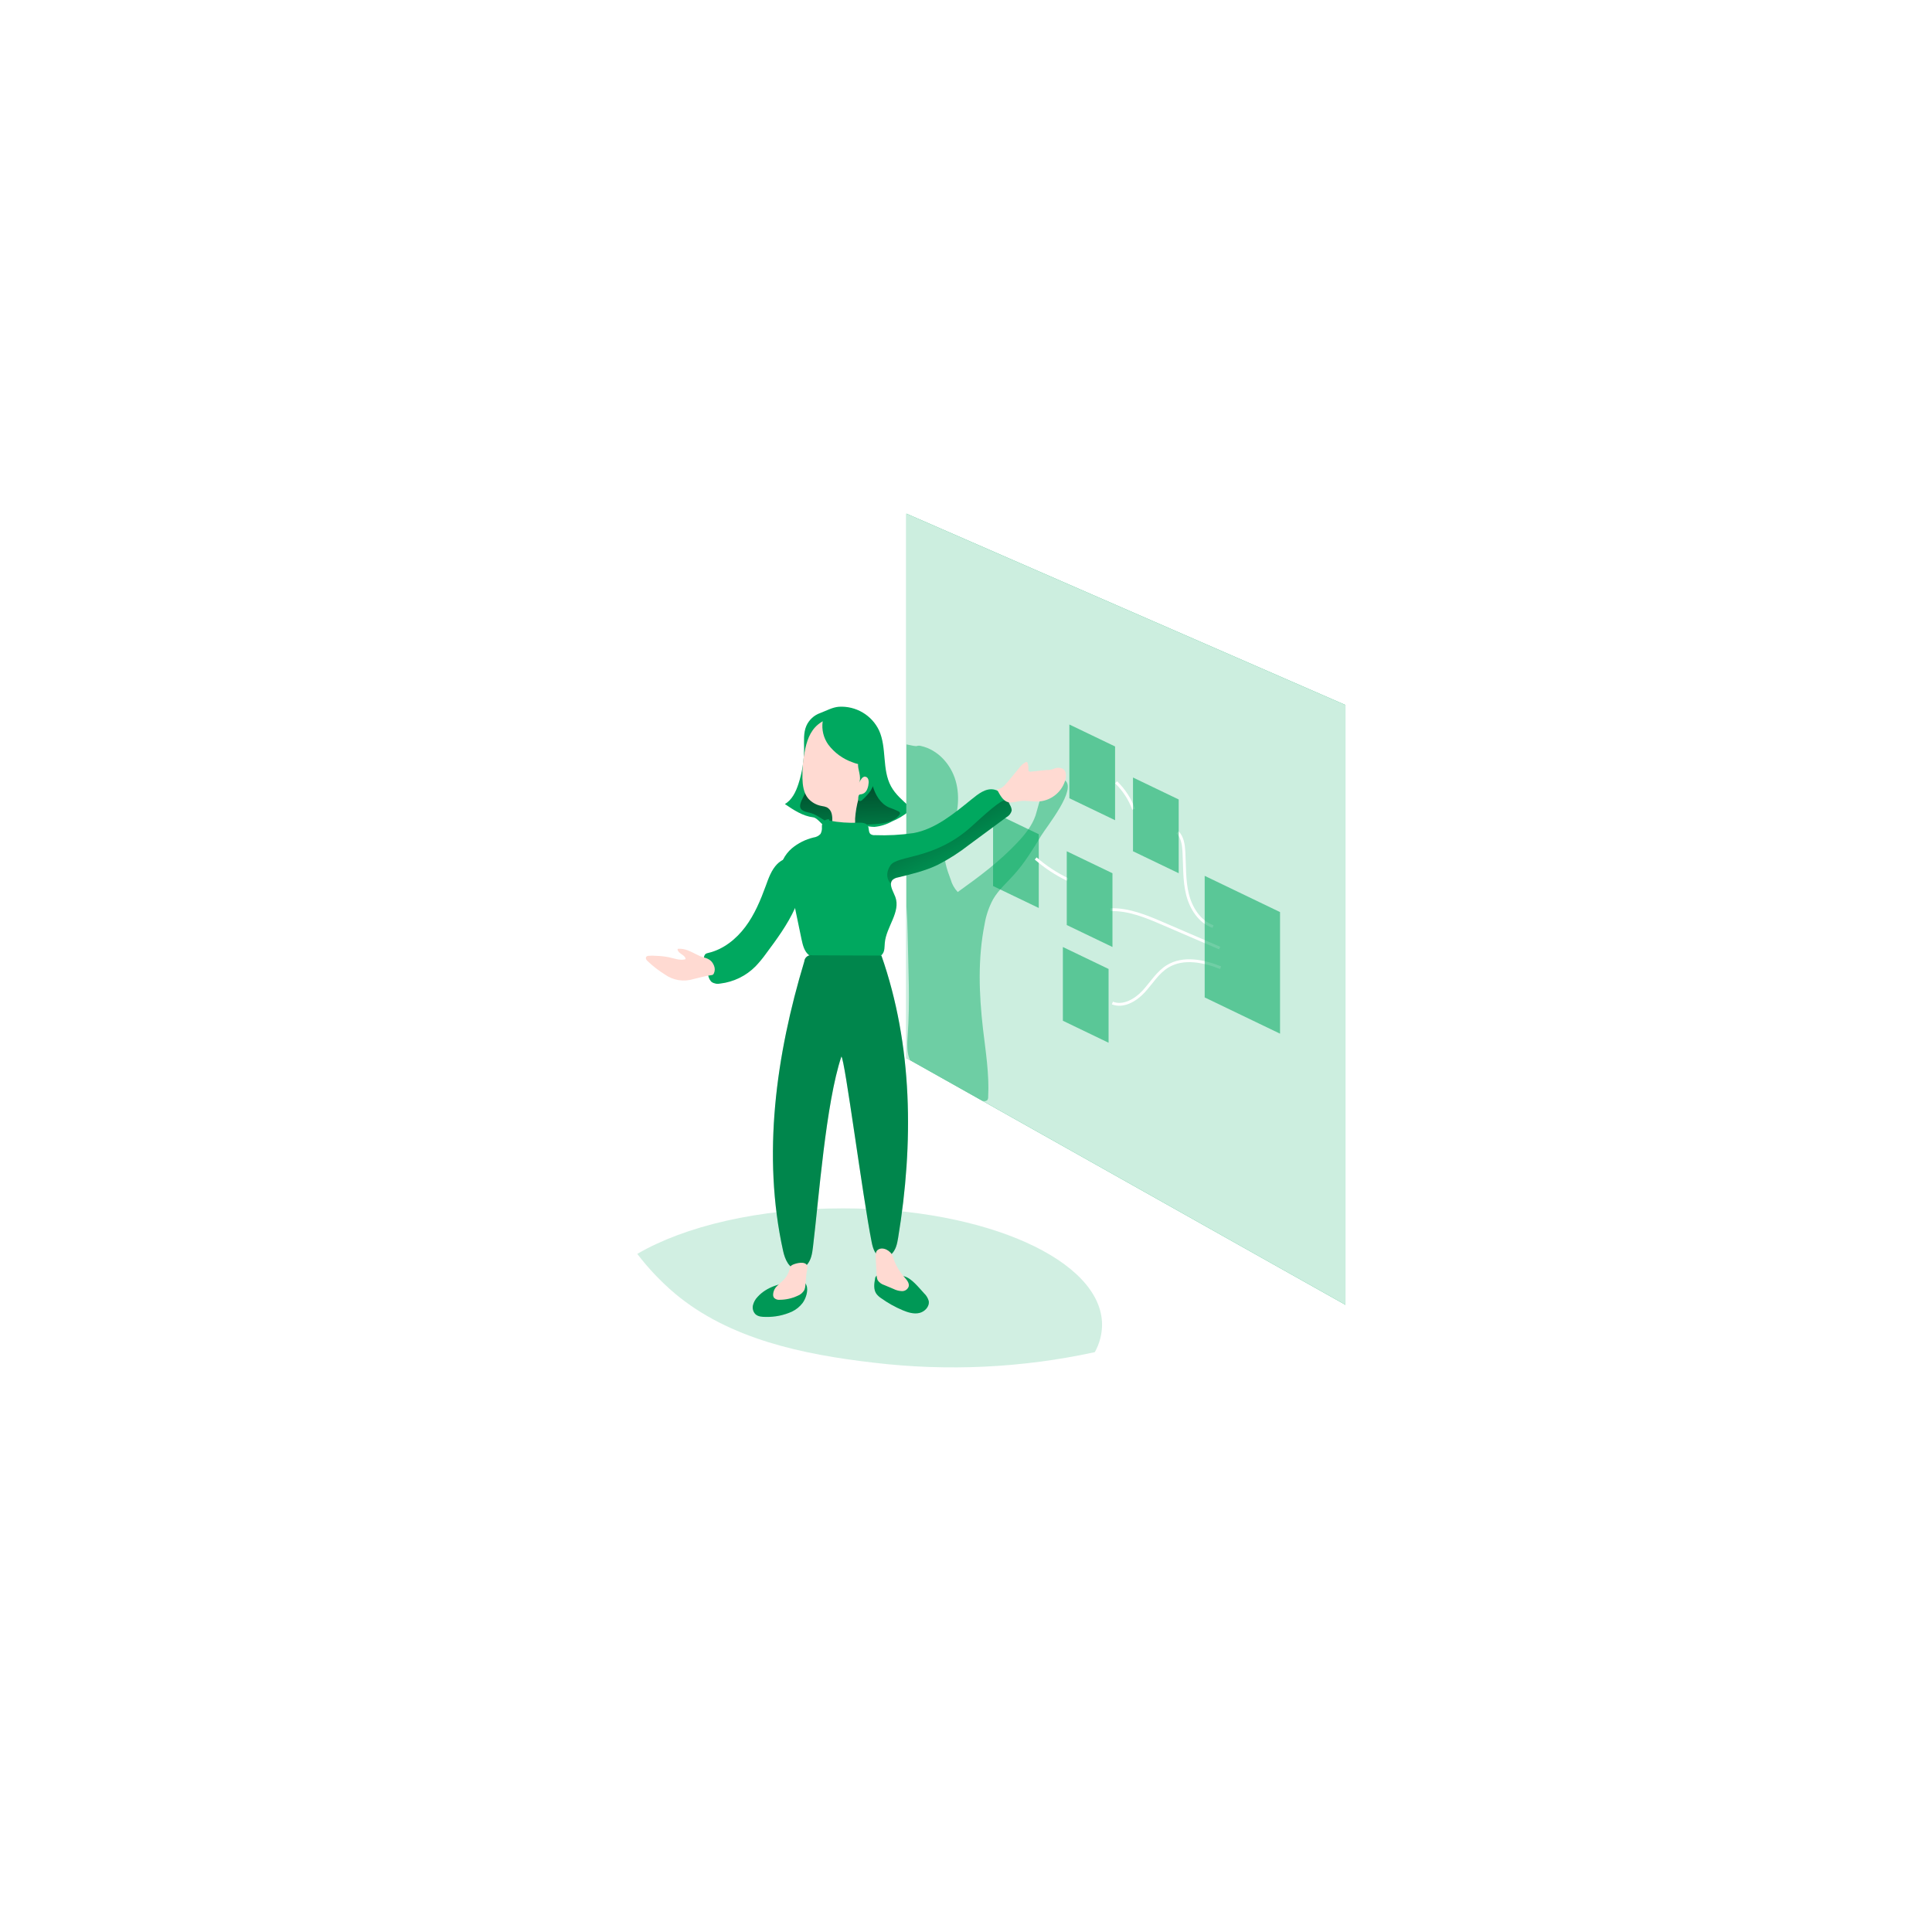 <svg width="219" height="219" viewBox="0 0 219 219" fill="none" xmlns="http://www.w3.org/2000/svg">
<g filter="url(#filter0_d_18356_427546)">
<circle cx="109.5" cy="109.5" r="75.5" fill="white"/>
</g>
<path opacity="0.18" d="M72.239 142.134C73.492 143.777 74.92 145.281 76.497 146.62C82.681 151.801 91.026 153.543 99.06 154.468C107.416 155.464 115.881 155.06 124.103 153.271C124.633 152.321 124.915 151.254 124.923 150.167C124.923 142.879 111.77 136.971 95.546 136.971C86.051 136.971 77.607 138.993 72.239 142.134Z" fill="#00A85F"/>
<path d="M95.1 80.113C96.042 80.059 96.978 80.286 97.789 80.766C98.6 81.246 99.248 81.956 99.649 82.806C100.541 84.785 99.962 87.224 101 89.132C101.49 90.031 102.29 90.714 103.053 91.399C103.119 91.448 103.169 91.516 103.197 91.593C103.237 91.736 103.122 91.879 103.013 91.973C102.438 92.446 101.795 92.831 101.106 93.115C100.493 93.457 99.815 93.667 99.116 93.732C98.692 93.724 98.271 93.663 97.862 93.552C97.168 93.389 96.755 94.218 96.061 94.043C95.318 93.89 94.563 93.794 93.804 93.758C93.231 93.721 92.743 92.716 92.175 92.647C90.991 92.504 89.955 91.813 88.969 91.142C89.778 90.671 90.213 89.76 90.506 88.857C90.927 87.566 91.143 86.217 91.146 84.859C91.146 84.003 91.06 83.08 91.398 82.289C91.546 81.95 91.763 81.645 92.035 81.392C92.306 81.141 92.628 80.947 92.978 80.824C93.675 80.564 94.349 80.17 95.1 80.113Z" fill="#00A85F"/>
<path d="M92.173 86.09C92.171 85.48 92.209 84.87 92.285 84.265C92.325 83.962 92.427 83.67 92.584 83.407C92.741 83.144 92.951 82.916 93.2 82.737C93.903 82.295 94.817 82.475 95.609 82.737C96.004 82.852 96.383 83.017 96.736 83.228C97.628 83.799 98.104 84.856 98.339 85.893C98.574 86.929 98.626 88 98.913 89.034C99.2 90.068 99.773 91.07 100.751 91.519C101.128 91.649 101.497 91.802 101.855 91.975C101.899 91.994 101.937 92.022 101.966 92.059C101.996 92.095 102.016 92.138 102.025 92.184C102.023 92.261 101.992 92.334 101.938 92.39C101.342 93.132 100.298 93.326 99.357 93.406C98.359 93.492 97.35 93.515 96.355 93.535C95.56 93.552 94.737 93.566 94 93.266C93.263 92.966 92.678 92.39 91.924 92.167C91.522 92.047 90.831 92.004 90.708 91.504C90.599 91.07 91.086 90.345 91.238 89.957C91.749 88.724 92.064 87.419 92.173 86.09Z" fill="url(#paint0_linear_18356_427546)"/>
<path d="M90.989 147.684C90.67 148.106 90.254 148.445 89.776 148.675C88.846 149.096 87.832 149.302 86.81 149.277C86.394 149.277 85.95 149.255 85.637 148.975C85.508 148.843 85.413 148.681 85.363 148.503C85.313 148.325 85.309 148.138 85.35 147.958C85.438 147.599 85.62 147.27 85.878 147.004C86.908 145.862 88.488 145.465 89.957 145.251C90.559 145.162 91.155 145.031 91.416 145.699C91.649 146.307 91.345 147.187 90.989 147.684Z" fill="#00A85F"/>
<path d="M90.989 147.684C90.67 148.106 90.254 148.445 89.776 148.675C88.846 149.096 87.832 149.302 86.81 149.277C86.394 149.277 85.95 149.255 85.637 148.975C85.508 148.843 85.413 148.681 85.363 148.503C85.313 148.325 85.309 148.138 85.35 147.958C85.438 147.599 85.62 147.27 85.878 147.004C86.908 145.862 88.488 145.465 89.957 145.251C90.559 145.162 91.155 145.031 91.416 145.699C91.649 146.307 91.345 147.187 90.989 147.684Z" fill="black" fill-opacity="0.1"/>
<path d="M104.735 146.589C104.993 146.827 105.18 147.131 105.275 147.468C105.389 148.097 104.827 148.693 104.202 148.833C103.577 148.973 102.926 148.773 102.332 148.525C101.465 148.161 100.643 147.701 99.88 147.154C99.672 147.02 99.488 146.851 99.338 146.654C99.005 146.172 99.083 145.529 99.192 144.955C99.192 144.889 99.208 144.824 99.239 144.766C99.269 144.707 99.314 144.657 99.368 144.619C99.422 144.582 99.485 144.557 99.55 144.549C99.616 144.54 99.683 144.547 99.745 144.57C100.319 144.601 100.915 144.65 101.5 144.653C101.83 144.615 102.162 144.622 102.49 144.673C103.342 144.898 104.145 145.955 104.735 146.589Z" fill="#00A85F"/>
<path d="M104.735 146.589C104.993 146.827 105.18 147.131 105.275 147.468C105.389 148.097 104.827 148.693 104.202 148.833C103.577 148.973 102.926 148.773 102.332 148.525C101.465 148.161 100.643 147.701 99.88 147.154C99.672 147.02 99.488 146.851 99.338 146.654C99.005 146.172 99.083 145.529 99.192 144.955C99.192 144.889 99.208 144.824 99.239 144.766C99.269 144.707 99.314 144.657 99.368 144.619C99.422 144.582 99.485 144.557 99.55 144.549C99.616 144.54 99.683 144.547 99.745 144.57C100.319 144.601 100.915 144.65 101.5 144.653C101.83 144.615 102.162 144.622 102.49 144.673C103.342 144.898 104.145 145.955 104.735 146.589Z" fill="black" fill-opacity="0.1"/>
<path d="M102.741 58.222V119.94L103.157 120.174L111.333 124.766L146.133 144.325L152.514 147.909V79.914L122.349 66.769L102.741 58.222Z" fill="#00A85F"/>
<path d="M102.741 58.222V119.94L103.157 120.174L111.333 124.766L146.133 144.325L152.514 147.909V79.914L122.349 66.769L102.741 58.222Z" fill="white" fill-opacity="0.8"/>
<path opacity="0.56" d="M121.216 90.484L126.399 92.974V84.615L121.216 82.125V90.484Z" fill="#00A85F"/>
<path opacity="0.56" d="M112.569 100.434L117.749 102.924V94.565L112.569 92.075V100.434Z" fill="#00A85F"/>
<path opacity="0.46" d="M102.887 105.859C102.947 109.697 103.174 113.543 102.887 117.37C102.821 118.31 102.772 119.369 103.157 120.174L111.333 124.769C111.424 124.815 111.526 124.834 111.628 124.824C111.729 124.815 111.826 124.777 111.907 124.715C111.984 124.607 112.022 124.476 112.013 124.344C112.148 121.754 111.726 119.172 111.422 116.596C110.972 112.664 110.828 108.654 111.606 104.773C111.77 103.774 112.099 102.809 112.581 101.918C113.2 100.861 114.144 100.039 114.964 99.125C116.154 97.794 117.089 96.269 118.018 94.733C118.667 93.668 122.111 89.433 120.709 88.45C118.52 86.899 117.732 91.426 117.379 92.448C116.98 93.608 116.192 94.587 115.351 95.481C113.344 97.626 110.963 99.402 108.563 101.115C108.183 100.711 107.908 100.221 107.76 99.687C107.335 98.545 106.899 97.329 107.12 96.124C107.283 95.464 107.517 94.823 107.817 94.213C108.563 92.417 108.867 90.383 108.325 88.501C107.783 86.62 106.303 84.983 104.398 84.561C104.25 84.512 104.091 84.512 103.942 84.561C103.831 84.615 103.303 84.501 102.752 84.383V102.772C102.821 103.825 102.873 104.853 102.887 105.859Z" fill="#00A85F"/>
<path d="M98.677 88.012C98.717 88.28 99.067 88.7 98.935 88.94C98.648 89.434 98.29 89.711 98.014 90.205C97.808 90.57 97.441 90.151 97.314 90.553C97.109 91.287 96.981 92.04 96.93 92.801C96.93 93.198 96.973 93.629 96.744 93.943C96.658 94.054 96.551 94.147 96.429 94.216C96.307 94.285 96.172 94.329 96.032 94.346C95.753 94.374 95.472 94.346 95.204 94.263C95.04 94.235 94.884 94.172 94.746 94.079C94.609 93.985 94.494 93.863 94.409 93.72C94.332 93.504 94.308 93.272 94.338 93.043C94.361 92.756 94.335 92.466 94.26 92.187C94.222 92.046 94.156 91.914 94.066 91.799C93.976 91.683 93.863 91.587 93.735 91.516C93.552 91.44 93.359 91.39 93.162 91.367C92.555 91.265 92.002 90.956 91.599 90.493C91.091 89.871 90.982 89.023 90.959 88.223C90.93 87.098 91.037 85.973 91.277 84.873C91.564 83.6 92.017 82.529 93.127 81.838C94.375 81.058 96.107 81.346 97.237 82.289C98.367 83.231 98.958 84.705 99.084 86.167C99.15 86.867 99.19 87.523 98.677 88.012Z" fill="#FFDAD2"/>
<path d="M97.375 88.74C97.452 88.571 97.549 88.412 97.662 88.266C97.741 88.149 97.861 88.066 97.998 88.031C98.089 88.028 98.178 88.054 98.253 88.105C98.328 88.157 98.385 88.231 98.413 88.317C98.471 88.487 98.483 88.669 98.451 88.845C98.431 89.111 98.356 89.37 98.23 89.605C98.166 89.721 98.075 89.821 97.966 89.896C97.856 89.971 97.731 90.02 97.599 90.039C97.54 90.036 97.481 90.047 97.427 90.07C97.393 90.095 97.365 90.127 97.345 90.163C97.324 90.2 97.312 90.24 97.309 90.282C97.258 90.485 97.266 90.779 97.476 90.807C97.532 90.805 97.586 90.791 97.636 90.765C97.686 90.74 97.729 90.703 97.763 90.659C98.114 90.347 98.429 89.996 98.7 89.614C99.042 89.02 99.284 88.374 99.417 87.703C99.501 87.38 99.572 87.006 99.366 86.744C99.266 86.632 99.143 86.544 99.004 86.487C98.56 86.275 97.381 85.747 97.269 86.526C97.183 87.212 97.708 88.046 97.375 88.74Z" fill="#00A85F"/>
<path d="M93.893 84.409C94.588 85.33 95.541 86.026 96.632 86.408C96.999 86.557 97.385 86.653 97.779 86.693C98.042 86.688 98.304 86.716 98.559 86.776C98.863 86.909 99.128 87.115 99.331 87.376C99.592 86.725 99.856 86.051 99.827 85.351C99.786 84.882 99.671 84.422 99.486 83.989C99.133 83.064 98.674 82.127 97.871 81.542C97.235 81.11 96.484 80.876 95.714 80.868C95.156 80.857 94.597 80.904 94.048 81.008C93.457 81.113 93.348 81.19 93.251 81.796C93.124 82.716 93.353 83.651 93.893 84.409V84.409Z" fill="#00A85F"/>
<path d="M89.366 101.036C89.674 101.479 89.899 101.975 90.028 102.498C90.057 102.641 90.088 102.784 90.117 102.924C90.366 104.11 90.612 105.294 90.857 106.476C91.001 107.15 91.178 107.882 91.732 108.293C92.046 108.497 92.4 108.633 92.77 108.69C93.106 108.758 93.447 108.818 93.788 108.867C95.507 109.104 97.253 109.043 98.951 108.684C99.364 108.595 99.811 108.464 100.055 108.113C100.298 107.762 100.258 107.302 100.296 106.882C100.453 105.071 102.125 103.375 101.489 101.67C101.305 101.188 100.961 100.619 100.992 100.162C100.996 100.075 101.018 99.99 101.055 99.911C101.093 99.833 101.147 99.763 101.213 99.706C101.381 99.577 101.578 99.493 101.787 99.46C103.321 99.083 104.876 98.715 106.301 98.032C107.56 97.386 108.754 96.621 109.866 95.748L114.102 92.623C114.242 92.547 114.365 92.443 114.464 92.318C114.562 92.193 114.634 92.049 114.675 91.895C114.68 91.862 114.68 91.828 114.675 91.795C114.655 91.59 114.583 91.394 114.466 91.224L114.449 91.19C114.36 91.035 114.268 90.879 114.162 90.727C113.795 90.156 113.342 89.642 112.697 89.502C111.753 89.299 110.887 89.993 110.138 90.602C108.165 92.198 106.029 93.991 103.542 94.434C102.1 94.645 100.642 94.723 99.186 94.668C99.011 94.687 98.835 94.647 98.687 94.554C98.414 94.331 98.54 93.883 98.36 93.583C98.179 93.283 97.686 93.237 97.29 93.257C96.189 93.304 95.086 93.225 94.003 93.02C94.069 92.76 93.676 92.88 93.453 93.02C93.352 93.112 93.273 93.225 93.224 93.351C93.174 93.477 93.154 93.613 93.166 93.749C93.191 94.018 93.137 94.288 93.011 94.528C92.801 94.753 92.517 94.897 92.211 94.934C91.306 95.151 90.463 95.574 89.75 96.17C89.346 96.519 89.014 96.944 88.775 97.421C88.599 97.77 88.485 98.147 88.437 98.535C88.322 99.537 88.87 100.254 89.366 101.036Z" fill="#00A85F"/>
<path d="M100.924 100.11L100.995 100.162C100.999 100.074 101.02 99.989 101.058 99.91C101.096 99.832 101.15 99.762 101.216 99.705C101.384 99.576 101.581 99.492 101.79 99.459C103.324 99.082 104.879 98.714 106.304 98.031C107.563 97.385 108.757 96.62 109.869 95.747L114.102 92.617C114.242 92.54 114.365 92.436 114.464 92.311C114.562 92.186 114.634 92.042 114.675 91.888C114.68 91.855 114.68 91.822 114.675 91.789C114.621 91.593 114.551 91.402 114.466 91.217L114.449 91.183C114.447 91.088 114.419 90.995 114.368 90.913C114.318 90.832 114.247 90.766 114.162 90.721C113.752 90.504 112.671 91.352 110.201 93.616C105.931 97.526 101.709 96.892 100.924 98.111C100.138 99.331 100.924 100.11 100.924 100.11Z" fill="url(#paint1_linear_18356_427546)"/>
<path d="M79.824 108.854C79.938 109.455 80.095 110.048 80.292 110.628C80.292 110.65 80.306 110.676 80.315 110.702C80.372 110.932 80.492 111.143 80.662 111.31C80.806 111.405 80.969 111.47 81.139 111.501C81.31 111.532 81.485 111.528 81.654 111.49C83.17 111.308 84.579 110.619 85.649 109.534C86.062 109.098 86.446 108.636 86.796 108.149C88.026 106.501 89.288 104.785 90.126 102.923C90.598 101.911 90.911 100.833 91.055 99.727C91.055 99.633 91.075 99.53 91.084 99.419C91.132 98.705 91.084 97.705 90.473 97.328C89.994 97.023 89.326 97.166 88.778 97.454C88.527 97.581 88.297 97.747 88.098 97.945C87.444 98.613 87.123 99.53 86.805 100.41C86.208 102.046 85.531 103.674 84.487 105.065C83.444 106.455 81.995 107.618 80.297 108.015C80.174 108.033 80.056 108.079 79.953 108.149C79.874 108.246 79.82 108.362 79.797 108.485C79.775 108.608 79.784 108.735 79.824 108.854Z" fill="#00A85F"/>
<path d="M81.4 110.636C81.4 110.961 81.01 111.373 80.721 111.221C80.554 111.135 80.311 110.676 80.313 110.687C80.371 110.918 80.491 111.128 80.66 111.295C80.805 111.391 80.968 111.455 81.138 111.486C81.309 111.517 81.484 111.514 81.653 111.475C83.169 111.294 84.578 110.604 85.648 109.519C86.061 109.084 86.445 108.621 86.795 108.134C88.025 106.486 89.287 104.77 90.125 102.908C90.373 104.094 90.62 105.278 90.865 106.461C91.008 107.135 91.186 107.866 91.739 108.277C92.053 108.481 92.407 108.617 92.778 108.674C93.113 108.742 93.454 108.802 93.796 108.851C93.895 108.734 93.968 108.596 94.008 108.448C94.214 107.683 93.509 107.02 93.053 106.366C92.405 105.453 92.192 104.307 92.106 103.191C92.02 102.074 92.032 100.949 91.768 99.864C91.744 99.726 91.683 99.597 91.593 99.49C91.525 99.429 91.44 99.389 91.35 99.374C91.26 99.359 91.167 99.369 91.082 99.404C90.915 99.457 90.76 99.54 90.624 99.65C90.148 100.05 89.727 100.511 89.373 101.02C88.866 101.726 88.43 102.503 87.939 103.219C86.606 105.176 85.909 106.832 84.142 108.411C83.439 109.039 82.235 109.593 81.42 110.03C81.306 110.087 81.409 110.439 81.4 110.636Z" fill="url(#paint2_linear_18356_427546)"/>
<path d="M113.008 89.475C113.515 89.447 113.897 89.027 114.221 88.636L115.537 87.042C115.727 86.775 115.975 86.555 116.263 86.397C116.302 86.374 116.35 86.367 116.395 86.377C116.417 86.39 116.437 86.408 116.452 86.429C116.467 86.45 116.478 86.474 116.483 86.5C116.558 86.725 116.589 86.963 116.575 87.199C116.561 87.27 116.572 87.344 116.607 87.408C116.642 87.438 116.684 87.46 116.73 87.47C116.775 87.481 116.823 87.48 116.868 87.468L118.663 87.279C118.959 87.3 119.256 87.244 119.524 87.117C119.683 87.052 119.855 87.024 120.028 87.034C120.2 87.044 120.367 87.092 120.519 87.174C120.863 87.425 120.88 87.933 120.777 88.347C120.602 89.012 120.227 89.608 119.702 90.054C119.177 90.501 118.527 90.776 117.84 90.843C117.106 90.9 116.369 90.712 115.637 90.803C115.167 90.863 114.691 91.037 114.232 90.915C113.641 90.746 113.291 89.998 113.008 89.475Z" fill="#FFDAD2"/>
<path d="M98.805 140.79C98.952 141.526 99.207 142.4 100.007 142.529C100.187 142.552 100.371 142.535 100.543 142.479C100.716 142.422 100.874 142.328 101.005 142.203C101.562 141.703 101.696 140.978 101.811 140.281C103.569 129.638 103.48 118.501 99.912 108.317C97.331 108.317 94.673 108.291 92.106 108.286C91.998 108.262 91.886 108.262 91.777 108.285C91.669 108.309 91.567 108.355 91.478 108.421C91.39 108.487 91.316 108.572 91.263 108.668C91.21 108.765 91.179 108.872 91.171 108.982C87.965 119.597 86.373 130.972 88.768 141.792C88.974 142.729 89.427 143.857 90.425 143.868C90.619 143.864 90.809 143.821 90.984 143.74C91.16 143.658 91.316 143.542 91.444 143.397C91.96 142.826 92.063 142.086 92.152 141.364C92.823 135.835 93.606 125.046 95.375 119.763C95.757 119.98 97.779 135.629 98.805 140.79Z" fill="#00A85F"/>
<path d="M98.805 140.79C98.952 141.526 99.207 142.4 100.007 142.529C100.187 142.552 100.371 142.535 100.543 142.479C100.716 142.422 100.874 142.328 101.005 142.203C101.562 141.703 101.696 140.978 101.811 140.281C103.569 129.638 103.48 118.501 99.912 108.317C97.331 108.317 94.673 108.291 92.106 108.286C91.998 108.262 91.886 108.262 91.777 108.285C91.669 108.309 91.567 108.355 91.478 108.421C91.39 108.487 91.316 108.572 91.263 108.668C91.21 108.765 91.179 108.872 91.171 108.982C87.965 119.597 86.373 130.972 88.768 141.792C88.974 142.729 89.427 143.857 90.425 143.868C90.619 143.864 90.809 143.821 90.984 143.74C91.16 143.658 91.316 143.542 91.444 143.397C91.96 142.826 92.063 142.086 92.152 141.364C92.823 135.835 93.606 125.046 95.375 119.763C95.757 119.98 97.779 135.629 98.805 140.79Z" fill="black" fill-opacity="0.2"/>
<path d="M76.901 107.545C76.869 107.545 76.838 107.556 76.815 107.577C76.808 107.591 76.805 107.607 76.805 107.622C76.805 107.638 76.808 107.654 76.815 107.668C76.915 108.105 77.572 108.211 77.707 108.636C77.715 108.657 77.715 108.681 77.707 108.702C77.697 108.716 77.685 108.728 77.671 108.737C77.656 108.746 77.64 108.751 77.623 108.753C77.021 108.882 76.41 108.633 75.808 108.505C75.335 108.414 74.855 108.362 74.374 108.348C74.081 108.319 73.786 108.319 73.493 108.348C73.414 108.352 73.338 108.381 73.276 108.431C73.244 108.47 73.223 108.517 73.215 108.568C73.208 108.618 73.214 108.669 73.233 108.716C73.28 108.812 73.348 108.897 73.43 108.965C74.023 109.53 74.673 110.032 75.369 110.464C75.833 110.795 76.368 111.014 76.931 111.103C77.495 111.192 78.072 111.149 78.616 110.978C79.29 110.832 79.952 110.621 80.623 110.538C80.682 110.535 80.74 110.521 80.793 110.495C80.846 110.46 80.888 110.411 80.913 110.353C80.979 110.217 81.016 110.069 81.021 109.919C81.026 109.768 80.999 109.618 80.942 109.479C80.718 108.908 80.368 108.688 79.794 108.533C79.149 108.354 78.587 107.962 77.965 107.728C77.627 107.594 77.264 107.532 76.901 107.545V107.545Z" fill="#FFDAD2"/>
<path d="M91.299 145.649C91.293 145.844 91.254 146.037 91.182 146.22C91.009 146.527 90.733 146.764 90.402 146.888C89.772 147.179 89.088 147.332 88.394 147.336C88.275 147.351 88.155 147.339 88.041 147.3C87.928 147.261 87.825 147.198 87.74 147.114C87.681 147.029 87.645 146.931 87.637 146.828C87.632 146.636 87.667 146.445 87.741 146.267C87.814 146.09 87.924 145.929 88.064 145.797C88.325 145.511 88.638 145.289 88.902 145.006C89.202 144.674 89.413 144.273 89.516 143.838C89.53 143.731 89.566 143.628 89.622 143.535C89.686 143.458 89.769 143.399 89.862 143.361C90.255 143.181 91.233 142.938 91.477 143.43C91.592 143.658 91.428 144.201 91.403 144.452L91.299 145.649Z" fill="#FFDAD2"/>
<path d="M102.563 144.828C102.815 145.114 103.096 145.462 103.004 145.831C102.949 145.987 102.846 146.123 102.709 146.217C102.572 146.312 102.408 146.36 102.241 146.356C101.909 146.343 101.583 146.258 101.286 146.108L100.248 145.671C99.94 145.58 99.673 145.386 99.491 145.122C99.412 144.942 99.373 144.748 99.376 144.551L99.261 142.492C99.247 142.207 99.261 141.872 99.477 141.695C100.07 141.227 101.011 141.813 101.197 142.407C101.463 143.306 101.93 144.134 102.563 144.828V144.828Z" fill="#FFDAD2"/>
<path d="M137.5 105.032C135.966 104.487 134.991 102.939 134.604 101.363C134.216 99.786 134.294 98.144 134.199 96.525C134.153 95.743 134.036 94.9 133.482 94.346" stroke="white" stroke-width="0.323" stroke-miterlimit="10"/>
<path d="M138.255 107.467L131.897 104.728C129.972 103.897 127.971 103.052 125.874 103.115" stroke="white" stroke-width="0.323" stroke-miterlimit="10"/>
<path d="M138.361 109.69C136.437 108.928 134.143 108.454 132.37 109.527C131.223 110.218 130.529 111.424 129.623 112.403C128.716 113.383 127.328 114.185 126.092 113.697" stroke="white" stroke-width="0.323" stroke-miterlimit="10"/>
<path d="M128.508 91.739C128.082 90.582 127.402 89.535 126.517 88.674" stroke="white" stroke-width="0.323" stroke-miterlimit="10"/>
<path d="M121.028 99.698C119.716 99.068 118.496 98.265 117.4 97.311" stroke="white" stroke-width="0.323" stroke-miterlimit="10"/>
<path opacity="0.56" d="M120.481 115.706L125.661 118.199V109.837L120.481 107.347V115.706Z" fill="#00A85F"/>
<path opacity="0.56" d="M120.922 104.856L126.102 107.346V98.985L120.922 96.495V104.856Z" fill="#00A85F"/>
<path opacity="0.56" d="M136.556 113.063L145.097 117.17V103.388L136.556 99.281V113.063Z" fill="#00A85F"/>
<path opacity="0.56" d="M128.43 96.493L133.61 98.983V90.624L128.43 88.134V96.493Z" fill="#00A85F"/>
<defs>
<filter id="filter0_d_18356_427546" x="0" y="0" width="219" height="219" filterUnits="userSpaceOnUse" color-interpolation-filters="sRGB">
<feFlood flood-opacity="0" result="BackgroundImageFix"/>
<feColorMatrix in="SourceAlpha" type="matrix" values="0 0 0 0 0 0 0 0 0 0 0 0 0 0 0 0 0 0 127 0" result="hardAlpha"/>
<feOffset/>
<feGaussianBlur stdDeviation="17"/>
<feComposite in2="hardAlpha" operator="out"/>
<feColorMatrix type="matrix" values="0 0 0 0 0 0 0 0 0 0.659 0 0 0 0 0.373 0 0 0 0.08 0"/>
<feBlend mode="normal" in2="BackgroundImageFix" result="effect1_dropShadow_18356_427546"/>
<feBlend mode="normal" in="SourceGraphic" in2="effect1_dropShadow_18356_427546" result="shape"/>
</filter>
<linearGradient id="paint0_linear_18356_427546" x1="96.131" y1="84.356" x2="96.569" y2="99.021" gradientUnits="userSpaceOnUse">
<stop offset="0.01"/>
<stop offset="0.13" stop-opacity="0.69"/>
<stop offset="1" stop-opacity="0"/>
</linearGradient>
<linearGradient id="paint1_linear_18356_427546" x1="98.497" y1="77.41" x2="110.122" y2="100.69" gradientUnits="userSpaceOnUse">
<stop offset="0.01"/>
<stop offset="1" stop-opacity="0"/>
</linearGradient>
<linearGradient id="paint2_linear_18356_427546" x1="-3386.47" y1="3046.57" x2="-3322.99" y2="1873.75" gradientUnits="userSpaceOnUse">
<stop offset="0.01"/>
<stop offset="1" stop-opacity="0"/>
</linearGradient>
</defs>
</svg>
